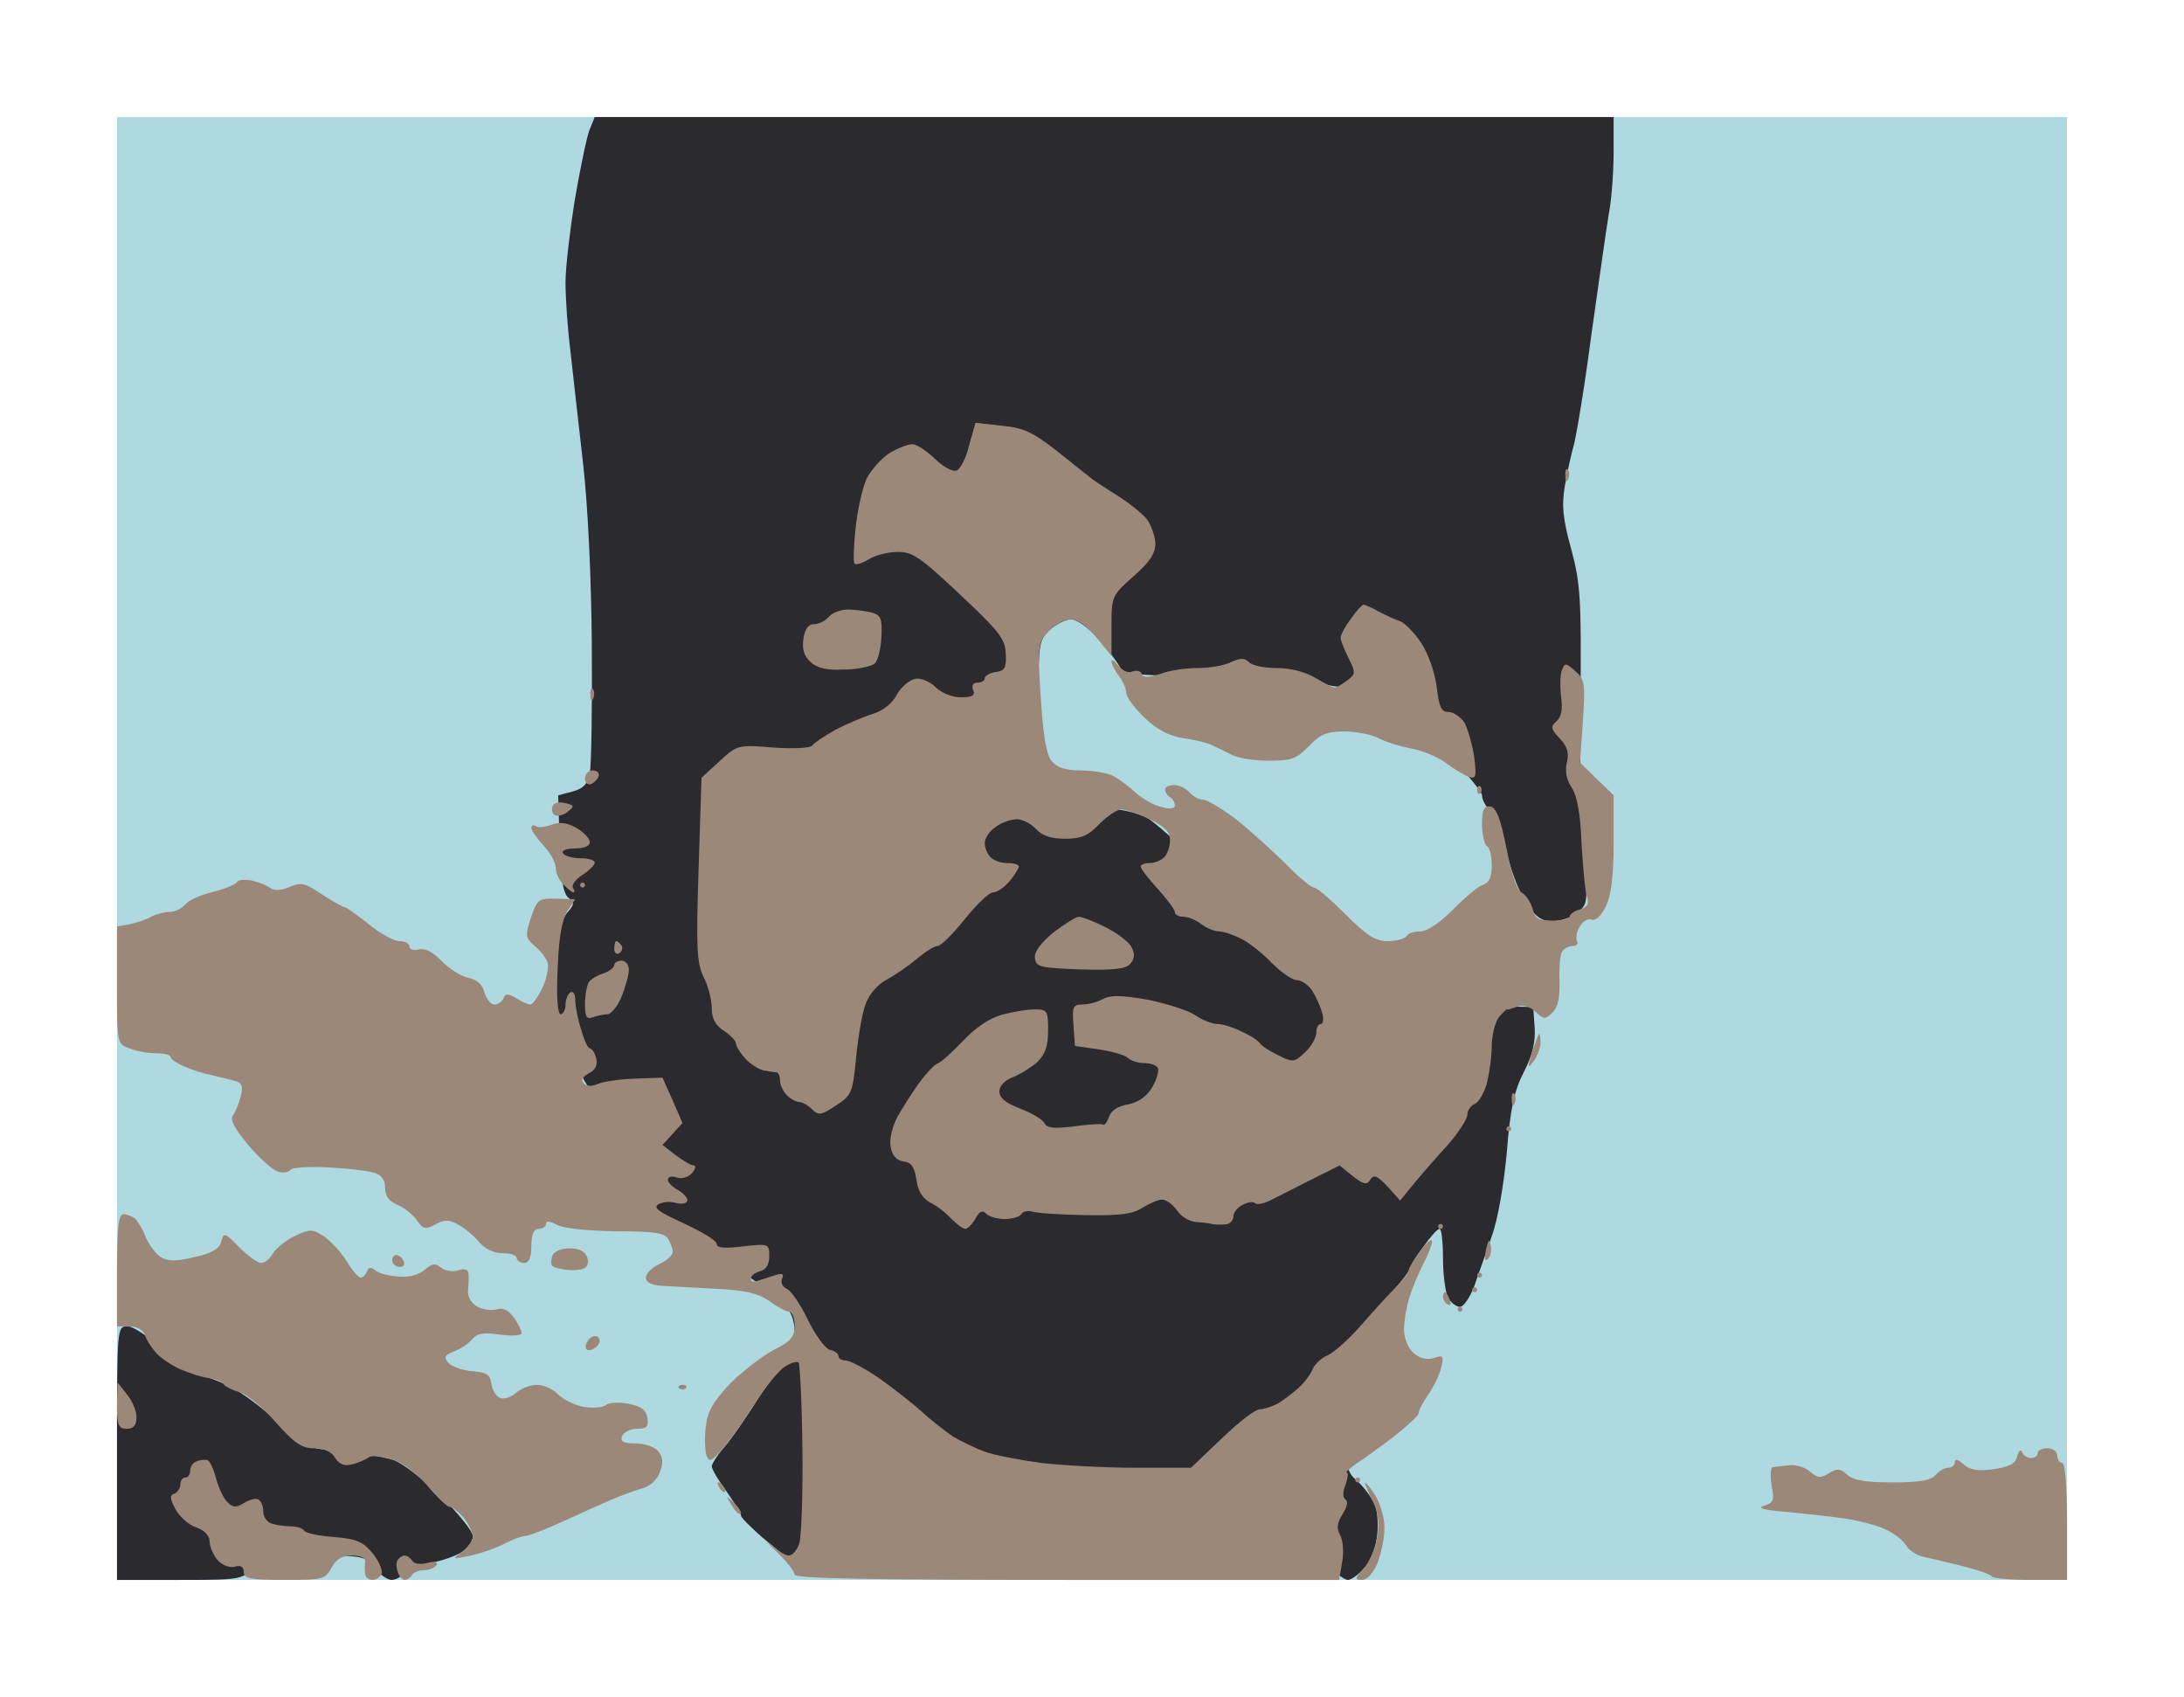 <?xml version="1.0" standalone="no"?>
<!DOCTYPE svg PUBLIC "-//W3C//DTD SVG 20010904//EN"
 "http://www.w3.org/TR/2001/REC-SVG-20010904/DTD/svg10.dtd">
<svg version="1.0" xmlns="http://www.w3.org/2000/svg"
 width="100%" height="100%" viewBox="0 0 448 348"
 preserveAspectRatio="xMidYMid meet">
<g transform="translate(0,348) scale(0.1,-0.1)"
fill="#aed9e0" stroke="none">
<path d="M2240 3240 l-2000 0 0 -1500 0 -1500 2000 0 2000 0 0 1500 0 1500
-2000 0z"/>
</g>
<g transform="translate(0,348) scale(0.1,-0.1)"
fill="#2b2a2f" stroke="none">
<path d="M2265 3240 l-1045 0 -11 -27 c-6 -16 -19 -80 -30 -143 -10 -63 -19
-139 -19 -169 0 -30 4 -93 10 -140 5 -47 17 -151 26 -231 10 -88 17 -235 18
-375 1 -126 -1 -243 -4 -260 -4 -22 -13 -32 -35 -38 l-30 -8 3 -99 c2 -71 7
-102 18 -111 13 -10 12 -14 -2 -30 -12 -14 -18 -44 -21 -111 -5 -90 -4 -94 21
-117 21 -20 26 -34 26 -70 0 -44 3 -50 75 -121 l75 -74 0 -59 0 -58 53 -24
c28 -13 74 -46 102 -74 27 -28 54 -51 60 -51 6 0 25 -15 43 -33 25 -25 32 -42
32 -71 0 -28 -8 -47 -28 -70 -15 -18 -41 -53 -57 -80 -17 -26 -42 -63 -57 -81
-16 -18 -28 -37 -28 -42 0 -6 14 -29 30 -51 16 -23 30 -45 30 -50 0 -4 20 -24
44 -45 l45 -37 549 0 549 0 23 -25 c13 -14 29 -25 35 -25 6 0 21 10 32 23 12
12 24 40 27 62 4 23 2 53 -3 68 -6 14 -22 36 -36 49 -24 21 -25 25 -25 151 l0
129 65 73 c36 40 65 76 65 80 0 4 12 24 28 46 15 21 30 39 35 39 4 0 7 -27 7
-61 0 -33 5 -69 10 -80 6 -10 17 -19 25 -19 7 0 20 19 29 42 8 24 25 70 36
103 13 35 25 108 31 173 7 89 15 125 35 164 18 35 24 62 22 91 l-3 42 -195 3
-195 2 -185 184 c-102 101 -200 191 -219 200 -19 9 -48 16 -65 16 -25 0 -44
12 -94 63 l-62 63 0 110 c0 103 2 112 23 132 13 12 33 22 44 22 11 0 36 -17
54 -38 19 -21 39 -47 45 -58 10 -18 26 -19 210 -22 109 -2 203 -8 209 -13 5
-5 34 -9 64 -9 l56 0 102 -102 c57 -57 103 -110 103 -119 0 -9 8 -24 19 -33
10 -10 24 -44 31 -79 6 -34 24 -81 38 -104 22 -34 33 -42 57 -42 17 0 40 8 51
18 21 17 21 22 13 107 -6 49 -9 195 -7 324 2 212 0 243 -19 314 -17 62 -20 88
-13 130 5 28 13 65 18 82 5 17 22 118 36 225 15 107 31 219 36 250 6 30 10 88
10 127 l0 72 -1045 0z"/>
<path d="M262 760 c-22 0 -22 0 -22 -260 l0 -260 128 0 c124 0 129 1 152 25
22 24 30 25 126 25 97 0 104 -1 122 -25 11 -14 27 -25 35 -25 8 0 20 6 26 14
7 8 31 18 54 21 23 4 52 14 64 22 13 9 23 23 23 33 0 9 -29 46 -65 81 -36 35
-80 69 -98 75 -18 6 -66 14 -107 18 -74 6 -76 8 -130 59 -30 29 -76 63 -101
75 -25 12 -54 22 -63 22 -10 0 -41 23 -70 50 -30 28 -62 50 -74 50z"/>
</g>
<g transform="translate(0,348) scale(0.1,-0.1)"
fill="#9c8879" stroke="none">
<path d="M2054 2607 l-53 6 -13 -46 c-6 -26 -18 -49 -26 -52 -8 -3 -28 8 -45
25 -17 16 -38 30 -46 29 -9 0 -29 -8 -46 -18 -16 -10 -37 -33 -47 -52 -9 -19
-19 -65 -23 -102 -4 -38 -5 -71 -2 -73 3 -3 16 1 29 9 12 8 39 15 58 15 31 1
46 -9 128 -86 81 -76 94 -92 95 -122 2 -29 -2 -36 -20 -38 -13 -2 -23 -8 -23
-13 0 -5 -7 -9 -15 -9 -9 0 -12 -6 -9 -15 5 -11 -1 -15 -25 -15 -18 0 -40 9
-52 21 -11 11 -30 19 -41 17 -12 -2 -29 -16 -38 -32 -9 -18 -29 -34 -50 -40
-19 -6 -54 -21 -77 -33 -23 -13 -44 -27 -47 -32 -4 -5 -38 -7 -80 -4 -73 6
-74 5 -110 -28 l-37 -34 -6 -187 c-5 -161 -4 -191 10 -221 10 -19 17 -48 17
-65 0 -21 8 -35 25 -46 14 -9 25 -21 25 -27 0 -5 9 -19 19 -30 10 -11 27 -22
37 -24 11 -2 22 -4 27 -4 4 -1 7 -8 7 -17 0 -8 6 -22 14 -30 8 -8 20 -14 26
-14 6 0 18 -7 26 -15 13 -13 19 -12 49 8 32 21 34 26 41 97 4 41 12 90 19 109
7 21 24 41 42 51 17 9 45 28 63 43 17 15 37 27 43 27 7 0 32 25 56 55 24 30
50 55 58 55 8 0 23 10 34 23 10 12 18 25 19 30 0 4 -10 7 -23 7 -13 0 -28 5
-35 12 -7 7 -12 20 -12 29 0 10 10 25 22 33 12 9 32 16 44 16 11 0 29 -9 39
-20 13 -14 31 -20 60 -20 33 0 47 6 70 30 16 16 36 30 45 30 9 0 35 -9 58 -20
31 -15 42 -26 42 -43 0 -13 -5 -28 -12 -35 -7 -7 -20 -12 -30 -12 -10 0 -18
-3 -18 -7 0 -5 16 -25 35 -46 19 -21 35 -42 35 -48 0 -5 8 -9 18 -9 9 0 26 -7
36 -15 11 -8 27 -15 36 -15 9 0 30 -7 46 -15 16 -8 44 -30 63 -50 19 -19 42
-35 51 -35 10 0 24 -10 32 -22 8 -13 17 -33 20 -45 4 -13 2 -23 -3 -23 -5 0
-9 -8 -9 -18 0 -10 -10 -28 -23 -40 -22 -21 -25 -21 -55 -6 -17 8 -34 19 -37
24 -3 5 -19 16 -37 24 -17 9 -40 16 -50 16 -11 0 -32 8 -46 18 -15 10 -59 24
-98 32 -53 9 -76 10 -92 1 -11 -6 -30 -11 -42 -11 -19 0 -21 -5 -18 -42 l3
-43 49 -7 c27 -4 54 -12 59 -17 6 -6 21 -11 33 -11 13 0 26 -4 29 -10 3 -5 -2
-23 -11 -39 -12 -20 -28 -31 -50 -36 -21 -3 -35 -13 -39 -25 -4 -11 -9 -19
-13 -16 -4 2 -31 0 -60 -4 -40 -5 -55 -3 -59 6 -3 7 -25 21 -49 30 -31 12 -44
22 -44 36 0 11 11 23 28 29 15 6 37 20 50 31 16 16 22 33 22 65 0 40 -2 43
-27 43 -16 0 -46 -5 -68 -11 -25 -7 -55 -27 -80 -54 -22 -23 -45 -44 -52 -46
-6 -2 -23 -20 -37 -39 -14 -19 -34 -51 -45 -70 -11 -22 -17 -46 -14 -62 3 -18
12 -28 27 -30 16 -2 22 -12 26 -38 3 -23 13 -38 28 -46 13 -6 32 -21 43 -33
11 -11 24 -21 29 -21 5 0 14 9 21 21 8 15 14 18 22 10 6 -6 23 -11 38 -11 15
0 31 5 34 10 4 6 14 8 24 5 9 -3 58 -6 108 -7 71 -1 96 2 116 15 15 9 33 17
41 17 8 0 22 -10 31 -23 8 -12 25 -22 38 -23 12 -1 27 -2 32 -4 6 -1 18 -2 28
-1 9 0 17 8 17 16 0 8 8 19 19 24 10 6 21 7 25 4 3 -4 16 -2 29 4 12 6 50 25
83 42 l62 31 27 -22 c22 -17 29 -19 36 -7 7 11 14 8 35 -14 l26 -29 27 33 c14
17 45 53 69 79 23 26 42 55 42 64 0 9 7 19 15 22 8 3 19 22 25 42 5 21 10 55
10 77 0 22 7 48 14 58 8 10 16 18 18 17 1 -1 11 2 21 6 11 4 25 0 37 -11 17
-16 20 -16 35 -1 11 11 15 31 14 64 -1 27 1 54 5 60 4 7 14 12 22 12 8 0 12 4
9 10 -3 5 -1 19 5 29 6 11 17 18 24 15 9 -3 20 7 30 27 11 23 16 60 16 130 l0
98 -35 34 -34 33 6 85 c5 77 4 86 -16 103 -19 17 -21 17 -27 2 -4 -9 -4 -34
-2 -54 4 -25 1 -42 -9 -51 -13 -11 -12 -16 7 -36 15 -16 19 -29 14 -49 -4 -17
-1 -35 10 -51 11 -17 18 -54 20 -112 3 -49 7 -98 11 -110 5 -16 2 -23 -14 -28
-12 -3 -21 -10 -21 -15 0 -4 -16 -8 -35 -8 -29 0 -36 4 -41 24 -4 13 -13 28
-22 33 -10 5 -22 40 -32 92 -12 61 -21 83 -33 85 -13 2 -17 -6 -17 -36 0 -21
5 -42 10 -45 6 -3 10 -21 10 -40 0 -23 -5 -35 -17 -39 -10 -3 -38 -26 -62 -51
-27 -27 -53 -45 -67 -45 -13 0 -26 -4 -29 -10 -3 -5 -21 -10 -38 -10 -26 0
-43 11 -87 55 -30 30 -59 55 -65 55 -6 0 -33 23 -60 51 -28 27 -73 68 -101 90
-28 21 -58 39 -66 39 -9 0 -21 7 -28 15 -7 8 -21 15 -31 15 -11 0 -19 -4 -19
-9 0 -6 5 -13 10 -16 6 -3 10 -11 10 -17 0 -6 -11 -8 -27 -3 -16 3 -39 17 -53
29 -14 13 -35 29 -47 35 -12 6 -42 11 -66 11 -29 0 -49 6 -59 18 -11 12 -18
50 -23 130 -7 109 -6 114 16 138 12 13 33 24 45 24 14 0 34 -14 53 -37 l31
-38 0 62 c0 60 1 62 45 101 34 30 45 47 45 68 -1 16 -9 38 -18 50 -10 12 -38
34 -62 49 -24 15 -48 31 -54 36 -6 5 -37 29 -69 55 -49 38 -68 47 -113 51z"/>
<path d="M3216 2517 c-3 4 -6 -2 -5 -13 0 -11 3 -14 6 -6 3 7 2 16 -1 19z"/>
<path d="M2797 2240 c-3 0 -15 -13 -26 -29 -12 -16 -21 -33 -21 -39 0 -5 7
-23 16 -41 15 -30 15 -33 -2 -46 -11 -8 -22 -15 -26 -15 -4 0 -22 9 -40 20
-20 12 -51 20 -78 20 -26 0 -51 5 -58 12 -9 9 -18 9 -37 0 -14 -7 -45 -12 -69
-12 -24 0 -58 -5 -76 -12 -25 -8 -35 -8 -38 0 -2 6 -10 8 -19 5 -9 -4 -21 1
-29 12 -8 10 -14 14 -14 9 0 -6 7 -19 15 -30 8 -10 15 -26 15 -34 0 -9 17 -32
38 -52 26 -25 50 -37 80 -42 24 -3 51 -10 60 -15 9 -4 27 -13 39 -19 13 -7 47
-12 76 -12 46 0 57 4 82 30 23 24 37 30 72 30 24 0 56 -6 71 -14 15 -8 46 -17
67 -21 22 -4 54 -17 70 -29 17 -13 38 -25 47 -29 16 -5 17 -1 12 41 -4 26 -13
57 -20 70 -8 12 -23 22 -33 22 -15 0 -19 10 -24 52 -4 30 -17 67 -32 90 -14
21 -34 41 -43 44 -9 3 -29 12 -44 20 -14 8 -28 14 -31 14z"/>
<path d="M1739 2230 c-15 0 -32 -7 -39 -15 -7 -8 -20 -15 -30 -15 -12 0 -19
-10 -22 -30 -3 -21 1 -35 15 -48 13 -12 34 -17 68 -15 27 0 55 6 63 12 7 6 13
31 14 55 2 38 -1 44 -20 50 -13 3 -35 6 -49 6z"/>
<path d="M1216 2067 c-3 4 -6 -2 -5 -13 0 -11 3 -14 6 -6 3 7 2 16 -1 19z"/>
<path d="M1216 1900 c-9 0 -16 -7 -16 -16 0 -9 5 -14 12 -12 6 2 14 10 16 16
2 7 -3 12 -12 12z"/>
<path d="M3037 1867 c-4 3 -7 0 -7 -7 0 -7 3 -10 7 -7 3 4 3 10 0 14z"/>
<path d="M1160 1833 c-11 3 -23 1 -26 -5 -3 -5 -2 -14 2 -18 5 -5 17 -3 27 4
16 13 16 14 -3 19z"/>
<path d="M1183 1782 c-20 11 -35 13 -51 7 -13 -5 -28 -7 -33 -3 -5 3 -9 1 -9
-4 0 -5 11 -21 25 -36 14 -15 25 -35 25 -46 0 -10 7 -26 16 -34 8 -9 18 -16
20 -16 3 0 3 4 -1 10 -3 5 6 17 20 26 14 9 25 20 25 25 0 5 -13 9 -29 9 -17 0
-33 5 -36 10 -4 6 7 10 24 10 19 0 31 5 31 13 0 7 -12 20 -27 29z"/>
<path d="M518 1674 c-15 3 -29 2 -32 -3 -3 -5 -25 -14 -49 -20 -25 -6 -50 -17
-57 -26 -7 -8 -21 -15 -31 -15 -11 0 -27 -4 -37 -9 -9 -6 -29 -12 -44 -16
l-28 -5 0 -120 c0 -120 0 -121 26 -130 14 -6 39 -10 55 -10 16 0 29 -3 29 -8
0 -4 12 -12 28 -19 15 -7 41 -15 57 -18 17 -4 38 -9 48 -12 13 -3 16 -11 11
-31 -4 -15 -11 -32 -16 -39 -7 -9 3 -27 32 -62 23 -27 50 -51 61 -54 10 -3 21
-1 25 4 3 5 38 7 77 5 40 -2 82 -7 95 -11 15 -5 22 -15 22 -31 0 -17 8 -27 24
-34 13 -5 31 -19 40 -31 14 -20 18 -21 39 -10 20 11 29 10 48 -1 13 -7 32 -23
42 -35 11 -14 30 -23 48 -23 16 0 29 -4 29 -10 0 -5 7 -10 15 -10 10 0 15 11
15 35 0 24 5 35 15 35 8 0 15 5 15 10 0 7 8 6 23 -2 13 -7 61 -12 120 -13 76
0 100 -3 107 -15 5 -8 10 -20 10 -27 0 -7 -12 -18 -27 -25 -16 -7 -28 -20 -28
-28 0 -10 12 -16 35 -17 19 -1 69 -4 111 -6 58 -3 84 -9 107 -25 16 -12 35
-22 41 -22 6 0 11 -13 11 -28 0 -24 -8 -33 -44 -51 -24 -13 -64 -44 -89 -69
-34 -36 -46 -57 -49 -87 -3 -22 -2 -48 1 -59 6 -16 10 -14 37 17 16 20 45 61
64 91 19 31 46 63 58 72 13 9 26 13 30 10 3 -4 7 -84 8 -179 1 -94 -2 -182 -7
-194 -5 -13 -14 -23 -21 -23 -6 0 -24 10 -38 23 -14 12 -9 6 12 -14 21 -20 38
-42 38 -48 0 -8 155 -11 559 -11 l558 0 6 36 c4 20 2 45 -4 56 -8 14 -6 25 5
43 9 14 12 26 6 30 -6 4 -6 15 0 30 5 14 6 25 3 25 -4 0 4 7 17 17 14 9 49 34
78 56 28 22 52 44 52 49 0 6 9 22 19 37 11 15 23 40 27 55 6 26 5 28 -15 21
-15 -4 -29 -1 -42 11 -11 10 -19 30 -19 47 0 17 5 47 11 66 6 20 20 53 31 74
11 21 17 41 15 43 -3 3 -14 -8 -26 -24 -12 -17 -21 -33 -21 -37 0 -4 -12 -20
-27 -35 -16 -16 -48 -51 -73 -80 -25 -28 -55 -55 -68 -60 -12 -5 -25 -18 -29
-27 -4 -10 -16 -27 -28 -38 -12 -11 -32 -26 -43 -33 -12 -6 -29 -12 -38 -12
-9 0 -44 -27 -78 -60 l-63 -60 -114 0 c-63 0 -150 5 -194 10 -44 6 -96 16
-115 23 -19 7 -48 21 -65 31 -16 11 -46 34 -65 52 -19 17 -59 48 -87 68 -29
20 -60 36 -68 36 -8 0 -15 4 -15 9 0 5 -8 11 -18 13 -10 3 -30 31 -45 62 -15
31 -34 59 -43 63 -8 3 -13 12 -10 20 5 11 1 13 -17 7 -12 -4 -28 -9 -34 -11
-7 -3 -13 -1 -13 5 0 5 8 12 19 15 12 3 19 13 19 31 0 25 -1 26 -54 20 -38 -5
-54 -3 -54 5 0 7 -30 25 -67 42 -50 23 -64 32 -53 39 8 5 25 7 37 3 13 -3 23
-1 23 6 0 5 -9 15 -20 21 -11 6 -20 15 -20 21 0 6 8 8 19 4 10 -3 24 1 31 10
7 8 8 15 3 15 -6 0 -22 10 -37 21 l-27 21 21 23 20 22 -20 46 -21 47 -57 -2
c-31 -1 -65 -6 -76 -11 -11 -5 -22 -5 -28 1 -7 7 -3 14 10 21 14 7 18 17 15
31 -3 11 -9 20 -13 20 -4 0 -12 17 -18 39 -7 21 -12 48 -12 60 0 12 -4 19 -10
16 -5 -3 -10 -15 -10 -26 0 -10 -5 -19 -10 -19 -6 0 -9 35 -6 94 2 63 9 101
20 118 l16 24 -39 1 c-36 1 -39 -1 -52 -39 -12 -37 -11 -42 7 -57 11 -9 23
-24 27 -34 3 -9 -1 -33 -10 -52 -9 -19 -20 -35 -25 -35 -5 0 -18 6 -29 13 -17
10 -23 10 -26 0 -3 -7 -11 -13 -19 -13 -7 0 -16 11 -20 24 -4 17 -15 27 -34
31 -15 3 -39 19 -54 34 -18 19 -34 27 -47 24 -10 -3 -19 0 -19 6 0 6 -9 11
-21 11 -11 0 -40 16 -63 35 -24 19 -46 35 -50 35 -3 0 -24 12 -46 26 -35 24
-44 25 -66 15 -16 -7 -31 -8 -38 -3 -6 5 -23 12 -38 16z"/>
<path d="M1195 1670 c-3 0 -5 -2 -5 -5 0 -3 2 -5 5 -5 3 0 5 2 5 5 0 3 -2 5
-5 5z"/>
<path d="M2213 1600 c-6 0 -29 -15 -52 -32 -26 -22 -40 -40 -38 -53 2 -18 11
-20 93 -23 70 -2 94 1 103 12 9 11 9 20 2 34 -6 11 -30 29 -54 41 -24 12 -48
21 -54 21z"/>
<path d="M1264 1550 c-2 0 -4 -7 -4 -16 0 -8 5 -12 10 -9 6 4 8 11 5 16 -4 5
-8 9 -11 9z"/>
<path d="M1275 1510 c-8 0 -15 -4 -15 -9 0 -5 -10 -13 -22 -17 -13 -4 -26 -12
-30 -18 -4 -6 -8 -26 -8 -45 0 -26 3 -32 16 -27 9 3 22 6 30 6 7 0 21 16 29
36 8 20 15 45 15 55 0 11 -7 19 -15 19z"/>
<path d="M3157 1360 c-1 0 -7 -17 -14 -37 -10 -34 -10 -36 3 -19 8 11 14 28
14 38 0 10 -1 18 -3 18z"/>
<path d="M3106 1237 c-3 4 -6 -2 -5 -13 0 -11 3 -14 6 -6 3 7 2 16 -1 19z"/>
<path d="M3095 1170 c-3 0 -5 -2 -5 -5 0 -3 2 -5 5 -5 3 0 5 2 5 5 0 3 -2 5
-5 5z"/>
<path d="M253 990 c-10 0 -13 -30 -13 -115 l0 -115 25 0 c15 0 28 -7 32 -17 3
-10 13 -26 22 -36 8 -10 31 -26 51 -35 19 -8 46 -17 59 -18 13 -2 27 -7 30
-13 4 -5 18 -12 32 -16 15 -4 48 -31 74 -61 39 -44 54 -54 79 -54 20 0 36 -7
43 -19 9 -14 19 -18 35 -14 13 3 28 10 34 14 5 5 26 3 46 -3 22 -6 51 -28 74
-54 20 -24 41 -44 46 -44 6 0 18 -10 29 -22 10 -13 18 -30 19 -39 0 -9 -10
-23 -22 -32 -22 -15 -21 -15 18 -7 22 5 54 16 70 25 16 8 34 15 41 15 7 0 43
14 80 31 37 17 82 37 98 44 17 7 43 17 60 22 19 5 33 18 39 35 7 19 6 31 -4
42 -7 9 -28 16 -46 16 -26 0 -32 4 -28 15 4 8 17 15 31 15 19 0 24 4 21 22 -2
16 -12 24 -38 29 -19 4 -40 3 -47 -2 -6 -6 -27 -7 -47 -4 -19 4 -42 16 -52 26
-9 10 -28 19 -42 19 -14 0 -33 -7 -43 -16 -10 -9 -25 -14 -33 -11 -8 3 -16 16
-18 29 -2 19 -10 24 -40 26 -20 2 -42 10 -48 17 -10 12 -8 16 12 24 13 5 30
16 37 25 10 12 24 14 57 9 24 -3 44 -2 44 3 0 5 -7 20 -16 32 -11 15 -22 21
-34 17 -11 -3 -29 -1 -40 5 -13 7 -21 20 -20 33 1 12 2 28 1 35 -1 9 -8 11
-21 7 -12 -4 -28 -1 -36 6 -11 9 -18 8 -33 -5 -11 -10 -32 -16 -52 -14 -19 1
-40 6 -48 12 -10 8 -15 8 -18 -1 -3 -7 -8 -13 -13 -13 -5 0 -18 15 -29 34 -12
19 -33 41 -47 51 -24 15 -28 15 -60 0 -18 -9 -38 -25 -44 -35 -6 -11 -17 -20
-24 -20 -8 0 -28 15 -45 32 -30 31 -32 31 -37 12 -4 -15 -19 -24 -55 -32 -38
-9 -54 -9 -69 0 -11 7 -25 26 -32 43 -6 16 -17 33 -22 37 -6 4 -17 8 -23 8z"/>
<path d="M2955 970 c-3 0 -5 -2 -5 -5 0 -3 2 -5 5 -5 3 0 5 2 5 5 0 3 -2 5 -5
5z"/>
<path d="M3058 926 c-3 14 -5 12 -10 -9 -3 -19 -2 -25 4 -19 6 6 8 18 6 28z"/>
<path d="M1169 920 c-18 0 -32 -6 -36 -15 -3 -9 -3 -18 0 -21 3 -3 17 -7 30
-8 14 -2 31 0 37 4 6 4 8 14 4 23 -4 11 -17 17 -35 17z"/>
<path d="M823 901 c-7 7 -13 7 -17 1 -3 -6 -1 -14 5 -17 5 -4 13 -4 16 -1 4 4
2 11 -4 17z"/>
<path d="M3035 870 c-3 0 -5 -2 -5 -5 0 -3 2 -5 5 -5 3 0 5 2 5 5 0 3 -2 5 -5
5z"/>
<path d="M3025 840 c-3 0 -5 -2 -5 -5 0 -3 2 -5 5 -5 3 0 5 2 5 5 0 3 -2 5 -5
5z"/>
<path d="M2964 830 c-2 0 -4 -4 -4 -9 0 -6 4 -13 10 -16 6 -3 7 1 4 9 -3 9 -8
16 -10 16z"/>
<path d="M2995 800 c-3 0 -5 -2 -5 -5 0 -3 2 -5 5 -5 3 0 5 2 5 5 0 3 -2 5 -5
5z"/>
<path d="M1221 740 c-6 0 -13 -5 -16 -11 -4 -6 -5 -13 -2 -16 3 -3 10 -2 16 2
6 3 11 10 11 16 0 5 -4 9 -9 9z"/>
<path d="M260 621 l-19 24 -1 -47 c0 -41 3 -48 20 -48 14 0 20 7 20 24 0 13
-9 34 -20 47z"/>
<path d="M1400 640 c-7 0 -10 -3 -7 -7 4 -3 10 -3 14 0 3 4 0 7 -7 7z"/>
<path d="M4148 502 c-3 7 -7 3 -10 -8 -4 -16 -16 -22 -49 -27 -32 -4 -48 -2
-61 10 -11 10 -18 12 -18 5 0 -7 -6 -12 -14 -12 -7 0 -19 -7 -26 -15 -9 -11
-33 -15 -88 -15 -54 0 -80 4 -93 16 -14 13 -21 13 -37 3 -17 -11 -24 -10 -39
3 -10 9 -29 15 -43 13 -14 -1 -29 -3 -34 -4 -4 0 -5 -17 -2 -37 6 -31 4 -36
-16 -42 -15 -5 2 -9 52 -13 41 -4 95 -10 120 -14 25 -4 60 -13 77 -21 18 -8
37 -23 43 -33 5 -10 22 -21 37 -24 16 -3 51 -12 80 -19 28 -7 55 -16 59 -21 4
-4 40 -7 81 -7 l73 0 0 120 c0 73 -4 120 -10 120 -5 0 -10 7 -10 15 0 8 -9 15
-20 15 -11 0 -20 -4 -20 -10 0 -5 -6 -10 -14 -10 -8 0 -16 6 -18 12z"/>
<path d="M425 486 c-6 1 -16 0 -22 -3 -7 -2 -13 -11 -13 -19 0 -8 -4 -14 -10
-14 -5 0 -10 -6 -10 -14 0 -8 -6 -16 -12 -19 -10 -3 -10 -10 2 -32 8 -15 27
-32 42 -37 17 -6 28 -17 28 -29 0 -10 7 -27 16 -38 10 -11 24 -16 35 -14 13 4
19 0 19 -11 0 -13 13 -16 83 -16 79 0 84 1 97 25 10 18 22 25 42 25 17 0 28
-5 27 -12 -1 -7 -1 -19 0 -25 0 -7 7 -13 15 -13 8 0 16 6 19 13 2 7 -6 26 -18
41 -20 24 -32 30 -79 34 -31 2 -59 8 -62 13 -3 5 -16 9 -29 9 -13 0 -30 3 -39
6 -9 3 -16 14 -16 24 0 11 -4 21 -10 25 -5 3 -18 0 -29 -7 -17 -10 -23 -10
-35 2 -8 8 -18 30 -23 49 -5 19 -13 36 -18 37z"/>
<path d="M2785 450 c-3 0 -5 -2 -5 -5 0 -3 2 -5 5 -5 3 0 5 2 5 5 0 3 -2 5 -5
5z"/>
<path d="M1474 440 c-3 0 -2 -4 1 -10 3 -5 8 -10 11 -10 3 0 2 5 -1 10 -3 6
-8 10 -11 10z"/>
<path d="M2820 415 c-11 17 -20 27 -20 24 0 -3 7 -20 16 -38 11 -22 14 -44 9
-74 -4 -23 -16 -52 -28 -64 -18 -20 -19 -23 -3 -23 10 0 23 14 32 35 7 19 14
51 14 72 0 21 -9 51 -20 68z"/>
<path d="M1506 398 c-17 16 -18 16 -5 -5 7 -12 15 -20 18 -17 3 2 -3 12 -13
22z"/>
<path d="M830 290 c-5 0 -11 -4 -14 -9 -4 -5 -3 -16 0 -25 3 -9 10 -16 14 -16
5 0 12 5 15 10 3 6 15 10 25 10 10 0 22 5 25 10 4 7 -2 9 -18 5 -14 -4 -28 -2
-31 4 -4 6 -11 11 -16 11z"/>
</g>
</svg>
